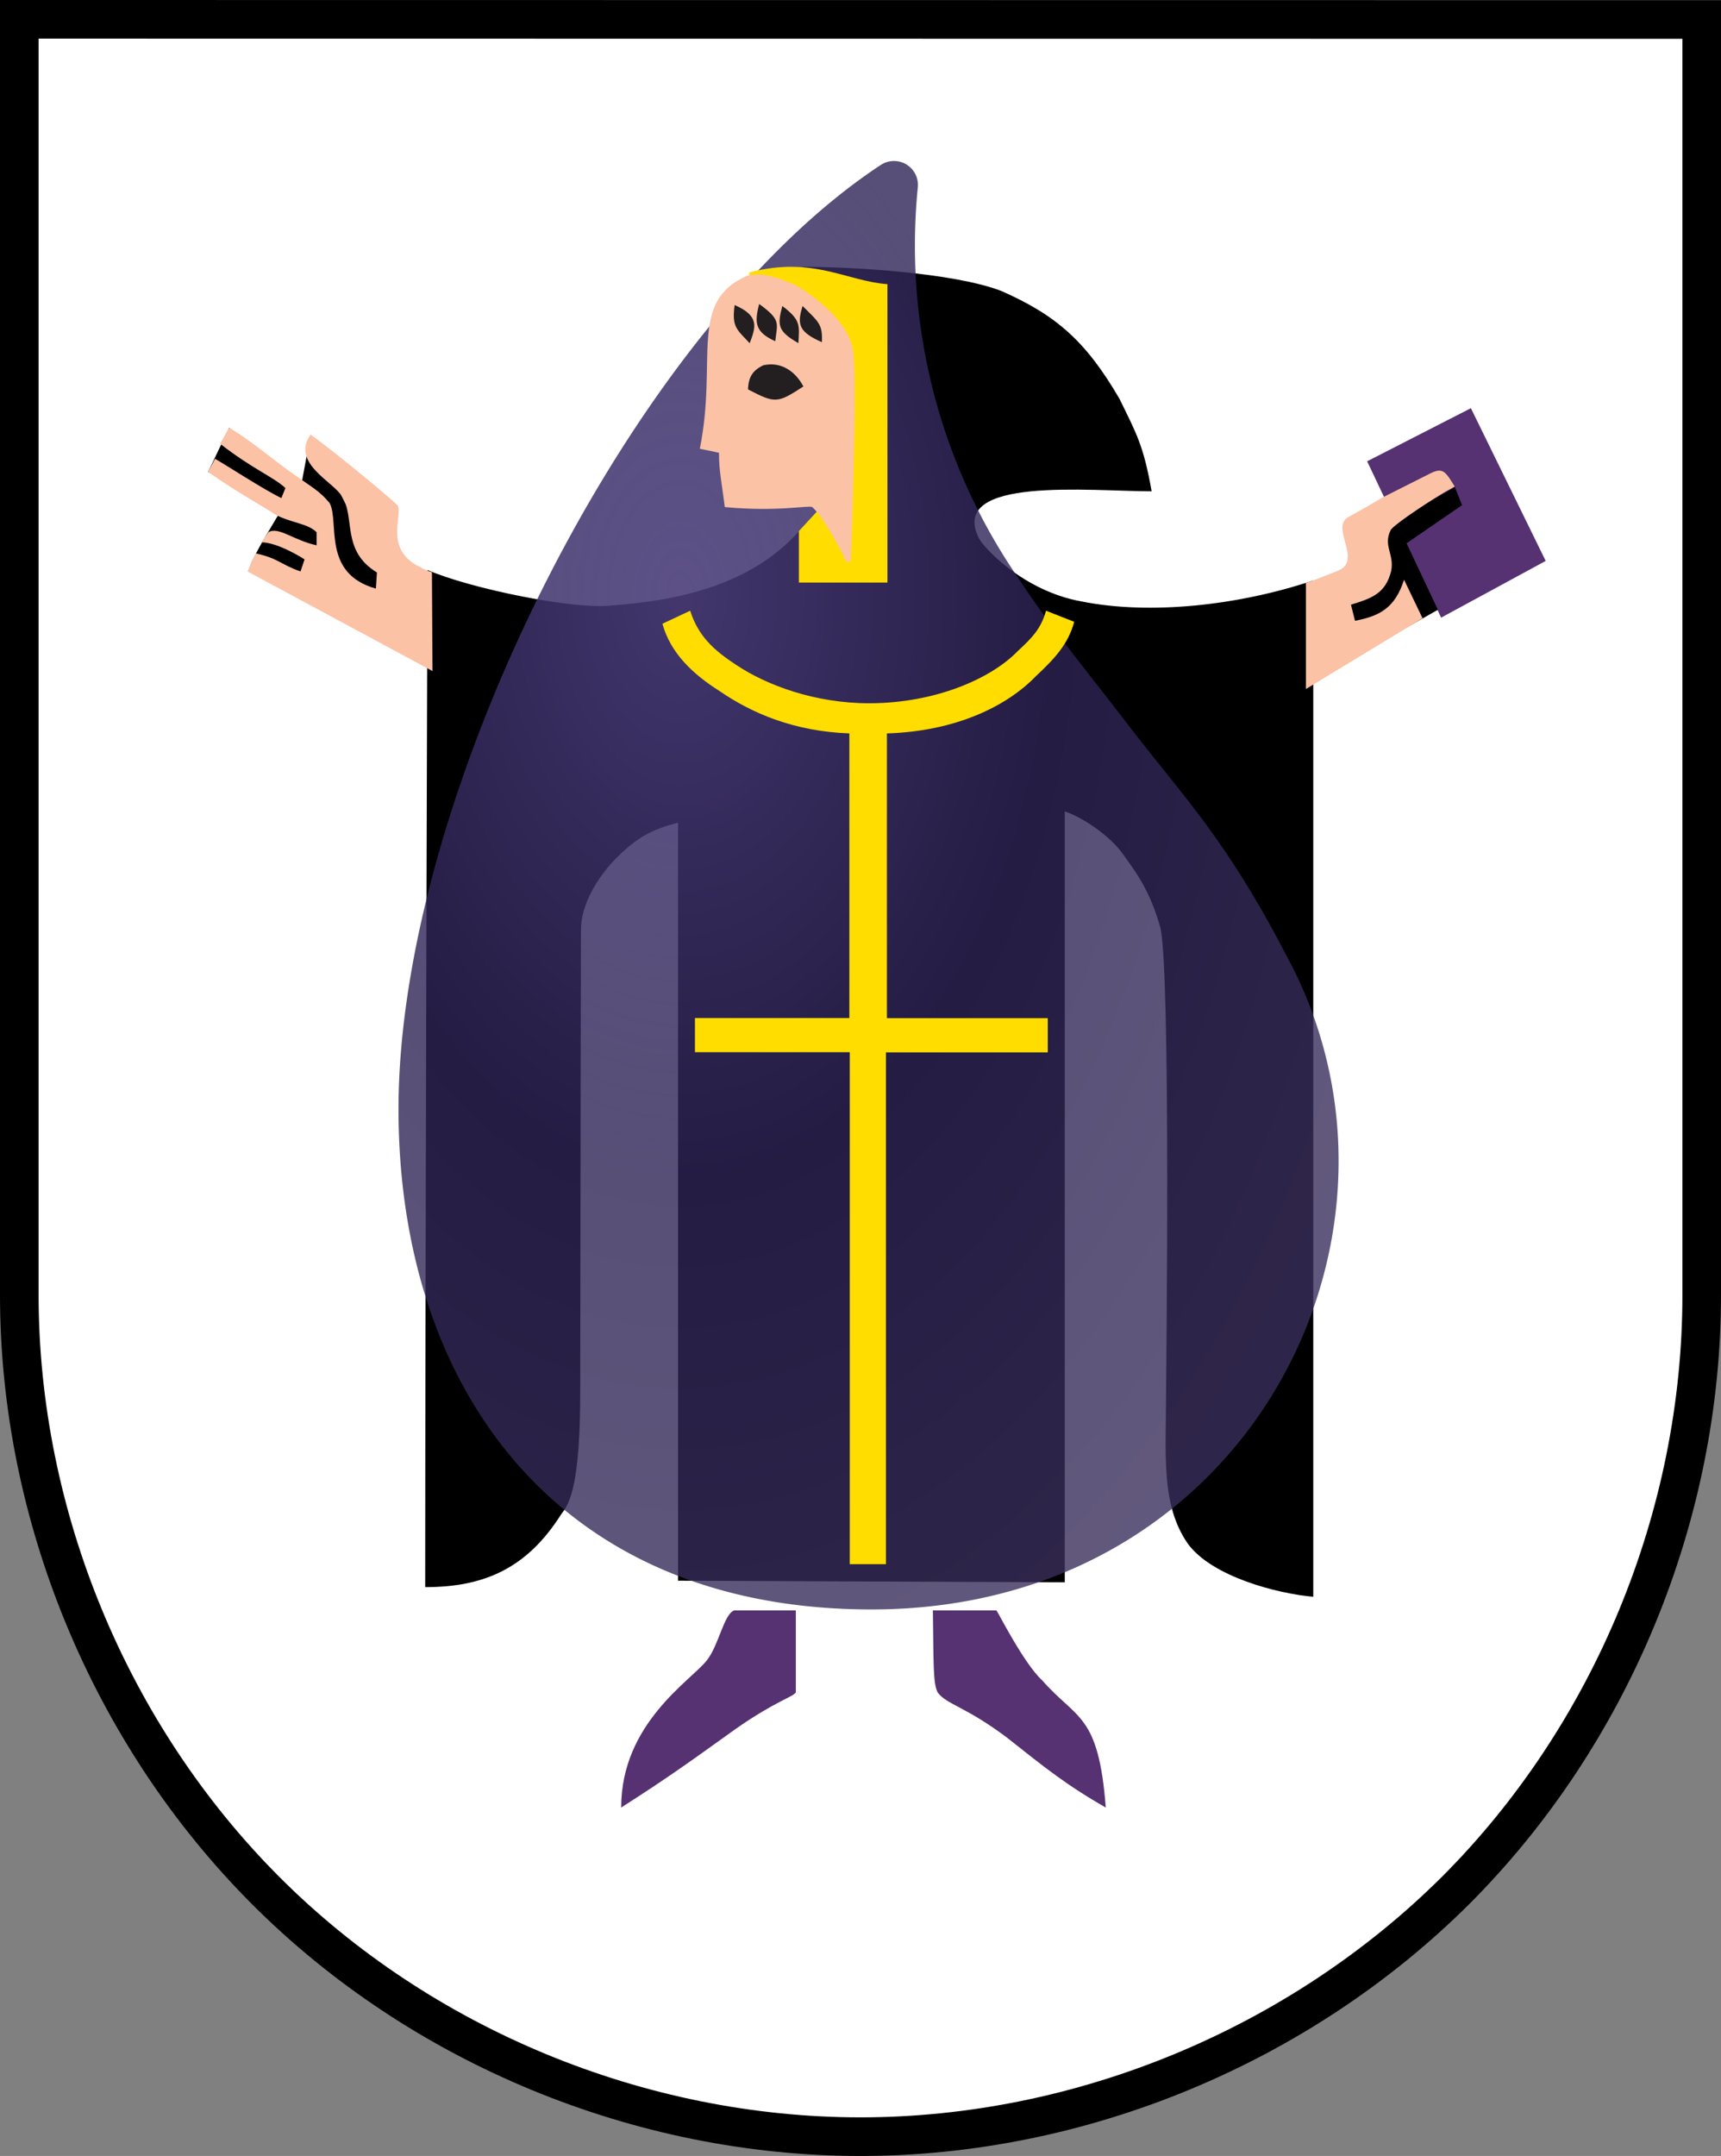 <svg viewBox="0 0 214 267.925" xmlns="http://www.w3.org/2000/svg">
  <rect x="0" y="0" width="214" height="267.925" fill="#808080" stroke="none"/>
  <defs>
    <radialGradient id="dropGradient" cx="0.3" cy="0.3" r="0.8">
      <stop offset="0%" style="stop-color:#4a3d7a;stop-opacity:0.9" />
      <stop offset="50%" style="stop-color:#2d2354;stop-opacity:0.8" />
      <stop offset="100%" style="stop-color:#3a2f5c;stop-opacity:0.8" />
    </radialGradient>
  </defs>

  <!-- White shield background -->
  <path stroke="#000" stroke-width="4.8" d="M2.4 160.925c0 27.4 11.25 54.6 30.62 74s46.62 30.6 73.98 30.6c27.4 0 54.6-11.3 74-30.6 19.4-19.4 30.6-46.6 30.6-74V2.425L2.4 2.4z" fill="#fff"/>

  <!-- Original Münchner Kindl paths -->
  <path d="m182.9 50.725 9.3 18.98-13 7.05-9.2-19.43z" fill="#563272" style="fill:#563272"/>
  <path d="M164.4 79.525h7.8l6.6-3.75-3.9-8.26 6.9-4.74-.9-2.25-8.7 5m-135.8-4.9-7.9-7.48-2.62 5.5 10.52 4.88m10.6 7-8.38-16.5-1.22 6.6 9.6 18.9m-7.6-16.9h-4c-1.64 2.89-3.55 5.71-4.4 8l8.4 1"/>
  <path d="M99.7 33.145c5.7 2.7 6.5 3.79 8.7 6.69 1.3 2.6 1.2 5 1.2 15.4 0 6.7-.6 13.11-.5 13.41l-6.8 1.9c-.6-.2-1.8-3.29-2.9-4.59-6 6.8-15.17 8.68-23.25 9.28-4.56.6-17.72-2.1-23-4.4 0 0-.27 86.59-.28 126.4 7.3 0 12.65-2.3 16.94-9.1 1.07-1.3 2.34-3.8 2.34-15.3 0-12 .09-57.4.09-57.4 0-2.8 1.91-6.5 4.91-9.3 2.31-2.2 4.07-3.1 7.16-3.9v94.2l48.09.2v-95.8c2.4.8 5.8 3.2 7.3 5.4 1.5 2.1 3.3 4.4 4.6 9.1 1.3 6 .7 56.3.7 57.4 0 8-.7 14.2 2.7 19.1 3 4.1 11.1 6.2 15.6 6.6v-126.3c-9.3 3.12-20.3 4.31-28.8 2.61-7.3-1.3-12.3-6.8-12.8-7.9-3.8-7.7 13.9-5.79 21.5-5.79-1-5.7-1.9-7.2-4-11.5-4.2-7.2-7.9-10.4-14.7-13.4-6-2.3-18.8-3-24.8-3z" style="fill:#000"/>
  <path d="M91.31 200.125c-1.29.4-1.91 4.3-3.41 6.2-1.94 2.5-10.66 7.8-10.66 18.3 5.79-3.7 8.28-5.5 14.28-9.8 4.88-3.4 7-3.9 7.44-4.5v-10.2zm24.69 0c.1 6.5 0 9.1.6 10.2 1.1 1.5 3.4 1.7 8.6 5.6 4.8 3.8 7.4 5.9 12.3 8.7-.9-11.7-3.6-10.9-7.9-15.8-2.3-2.1-5.5-8.5-5.7-8.7z" fill="#563272" style="fill:#563272;stroke:none"/>

  <!-- Elixir drop positioned on center of the coat -->
  <g transform="translate(18, 20) scale(7.5, 7.5)" opacity="1">
    <path d="M19.793 16.575c0 3.752-2.927 7.426-7.743 7.426-5.249 0-7.843-3.71-7.843-8.29 0-5.21 3.892-12.952 8-15.647a.397.397 0 0 1 .61.371 9.716 9.716 0 0 0 1.694 6.518c.522.795 1.092 1.478 1.763 2.352.94 1.227 1.637 1.906 2.644 3.842l.015.028a7.107 7.107 0 0 1 .86 3.4z" fill="url(#dropGradient)" style="fill:url(#dropGradient)"/>
  </g>

  <!-- Yellow and peach elements brought to front -->
  <path d="M93.22 33.825c-.64 1.29 3.42.38 3.92 1.79.5 1.42 4.49 27.9 4.49 27.9l-2.29 2.48v6.4h11.01v-37.08c-5.1-.38-9.2-3.49-17.08-1.49z" fill="#fcdd09" style="fill:#fd0"/>
  <path d="M93.65 34.145c-.25.02-.51.06-.75.12-7.37 3.25-3.64 10.38-5.88 21.5l2.38.5c0 2.37.38 3.87.72 6.75 6.63.62 10.38-.25 10.88 0 1.7 1.5 4.3 6.88 4.3 6.88l.5-.25s.9-24.38.2-26.38c-.6-3.12-4.1-6-6.72-7.62-1.76-.88-3.86-1.66-5.63-1.5zm-65.16 19-1.12 2c4 3.12 6.62 4.12 8.12 5.5l-.5 1.25c-2.12-1-7.12-4.26-8.25-4.88l-.87 1.63c3.88 2.74 7.5 4.63 8.25 5.25 2.13 1.13 4.13 1.12 5.25 2.25v1.62c-2.88-.62-4.75-2.38-6-1.62l-.88 1.25c2.13 0 5.38 2.12 5.38 2.12l-.5 1.5c-2.5-.87-2.73-1.63-5.59-2.25l-1 2.25 23 12.38-.07-12.28c-.74-.23-1.46-.63-2.09-.97-3.63-2.25-1.63-6-2.13-7.25 0-.25-7.86-6.76-10.87-8.88-2.5 3.5 2.87 5.88 3.87 7.63 1.75 2.62-.12 6.75 4.38 9.5l-.13 2c-6.75-1.88-4.5-8.26-5.75-10.63-1.25-1.5-2.25-2-4-3.25-3.27-2.25-5.37-4.24-8.5-6.12zm150.5 5.34c-.2-.01-.6.08-1 .28l-6.1 3.07c-2.5 1.5-4.2 2.4-4.2 2.4-2.4 1.3 1.9 5.49-1.4 6.72-1.5.58-2.9 1.2-3.9 1.47v13.2l14.5-8.79-2.3-4.79c-1.1 3.4-2.9 4.5-6.1 5.1l-.5-2c2.6-.8 4.3-1.39 5-4.19.4-2.1-1-3.1-.1-5 .1-.5 3.7-2.91 6.1-4.41.8-.5 1.6-.89 1.9-1.09-.7-1.07-1.1-1.94-1.9-1.97z" fill="#f2a772" style="fill:#fbc2a6"/>
  <path d="M110.2 91.145c8.625-.25 15-3.375 18.62-7.125 2.125-2 4-3.875 4.75-6.75l-3.5-1.375c-.625 2.25-1.75 3.375-3.5 5-3.375 3.5-10.38 6.5-18.5 6.5-6.75 0-12.75-2.25-16.5-4.75-2.875-1.875-4.75-3.625-5.75-6.75l-3.45 1.62c1 3.625 3.75 6.25 7.125 8.375 4 2.75 9.25 5 16.12 5.25v35.37h-19.2v4.25h19.25v63.62h4.5v-63.6h20.12v-4.25h-20V91.05Z" fill="#fcdd09" style="fill:#fd0"/>

  <!-- Black facial features (eyes/eyebrows) brought to front -->
  <path d="M102.2 42.525c.1-2.25-.4-2.5-2.4-4.5-.75 2.38-.4 3.25 2.4 4.5zm-2.92.12c.12-2.24.32-2.86-2-4.62-.62 2.38-.62 3.12 2 4.62zm-2.88-.24c.25-2.26.75-2.64-2-4.63-.62 2.37-.5 3.5 2 4.63zm-3.18.25c.76-2.01 1.26-3.38-1.87-4.75-.37 2.75.25 3 1.87 4.75zm-.2 5.74c3.38 1.75 3.62 1.75 6.88-.37-1-1.88-2.76-3.13-5-2.63-1.26.62-1.76 1.37-1.88 2.74z" fill="#231f20"/>
</svg>
